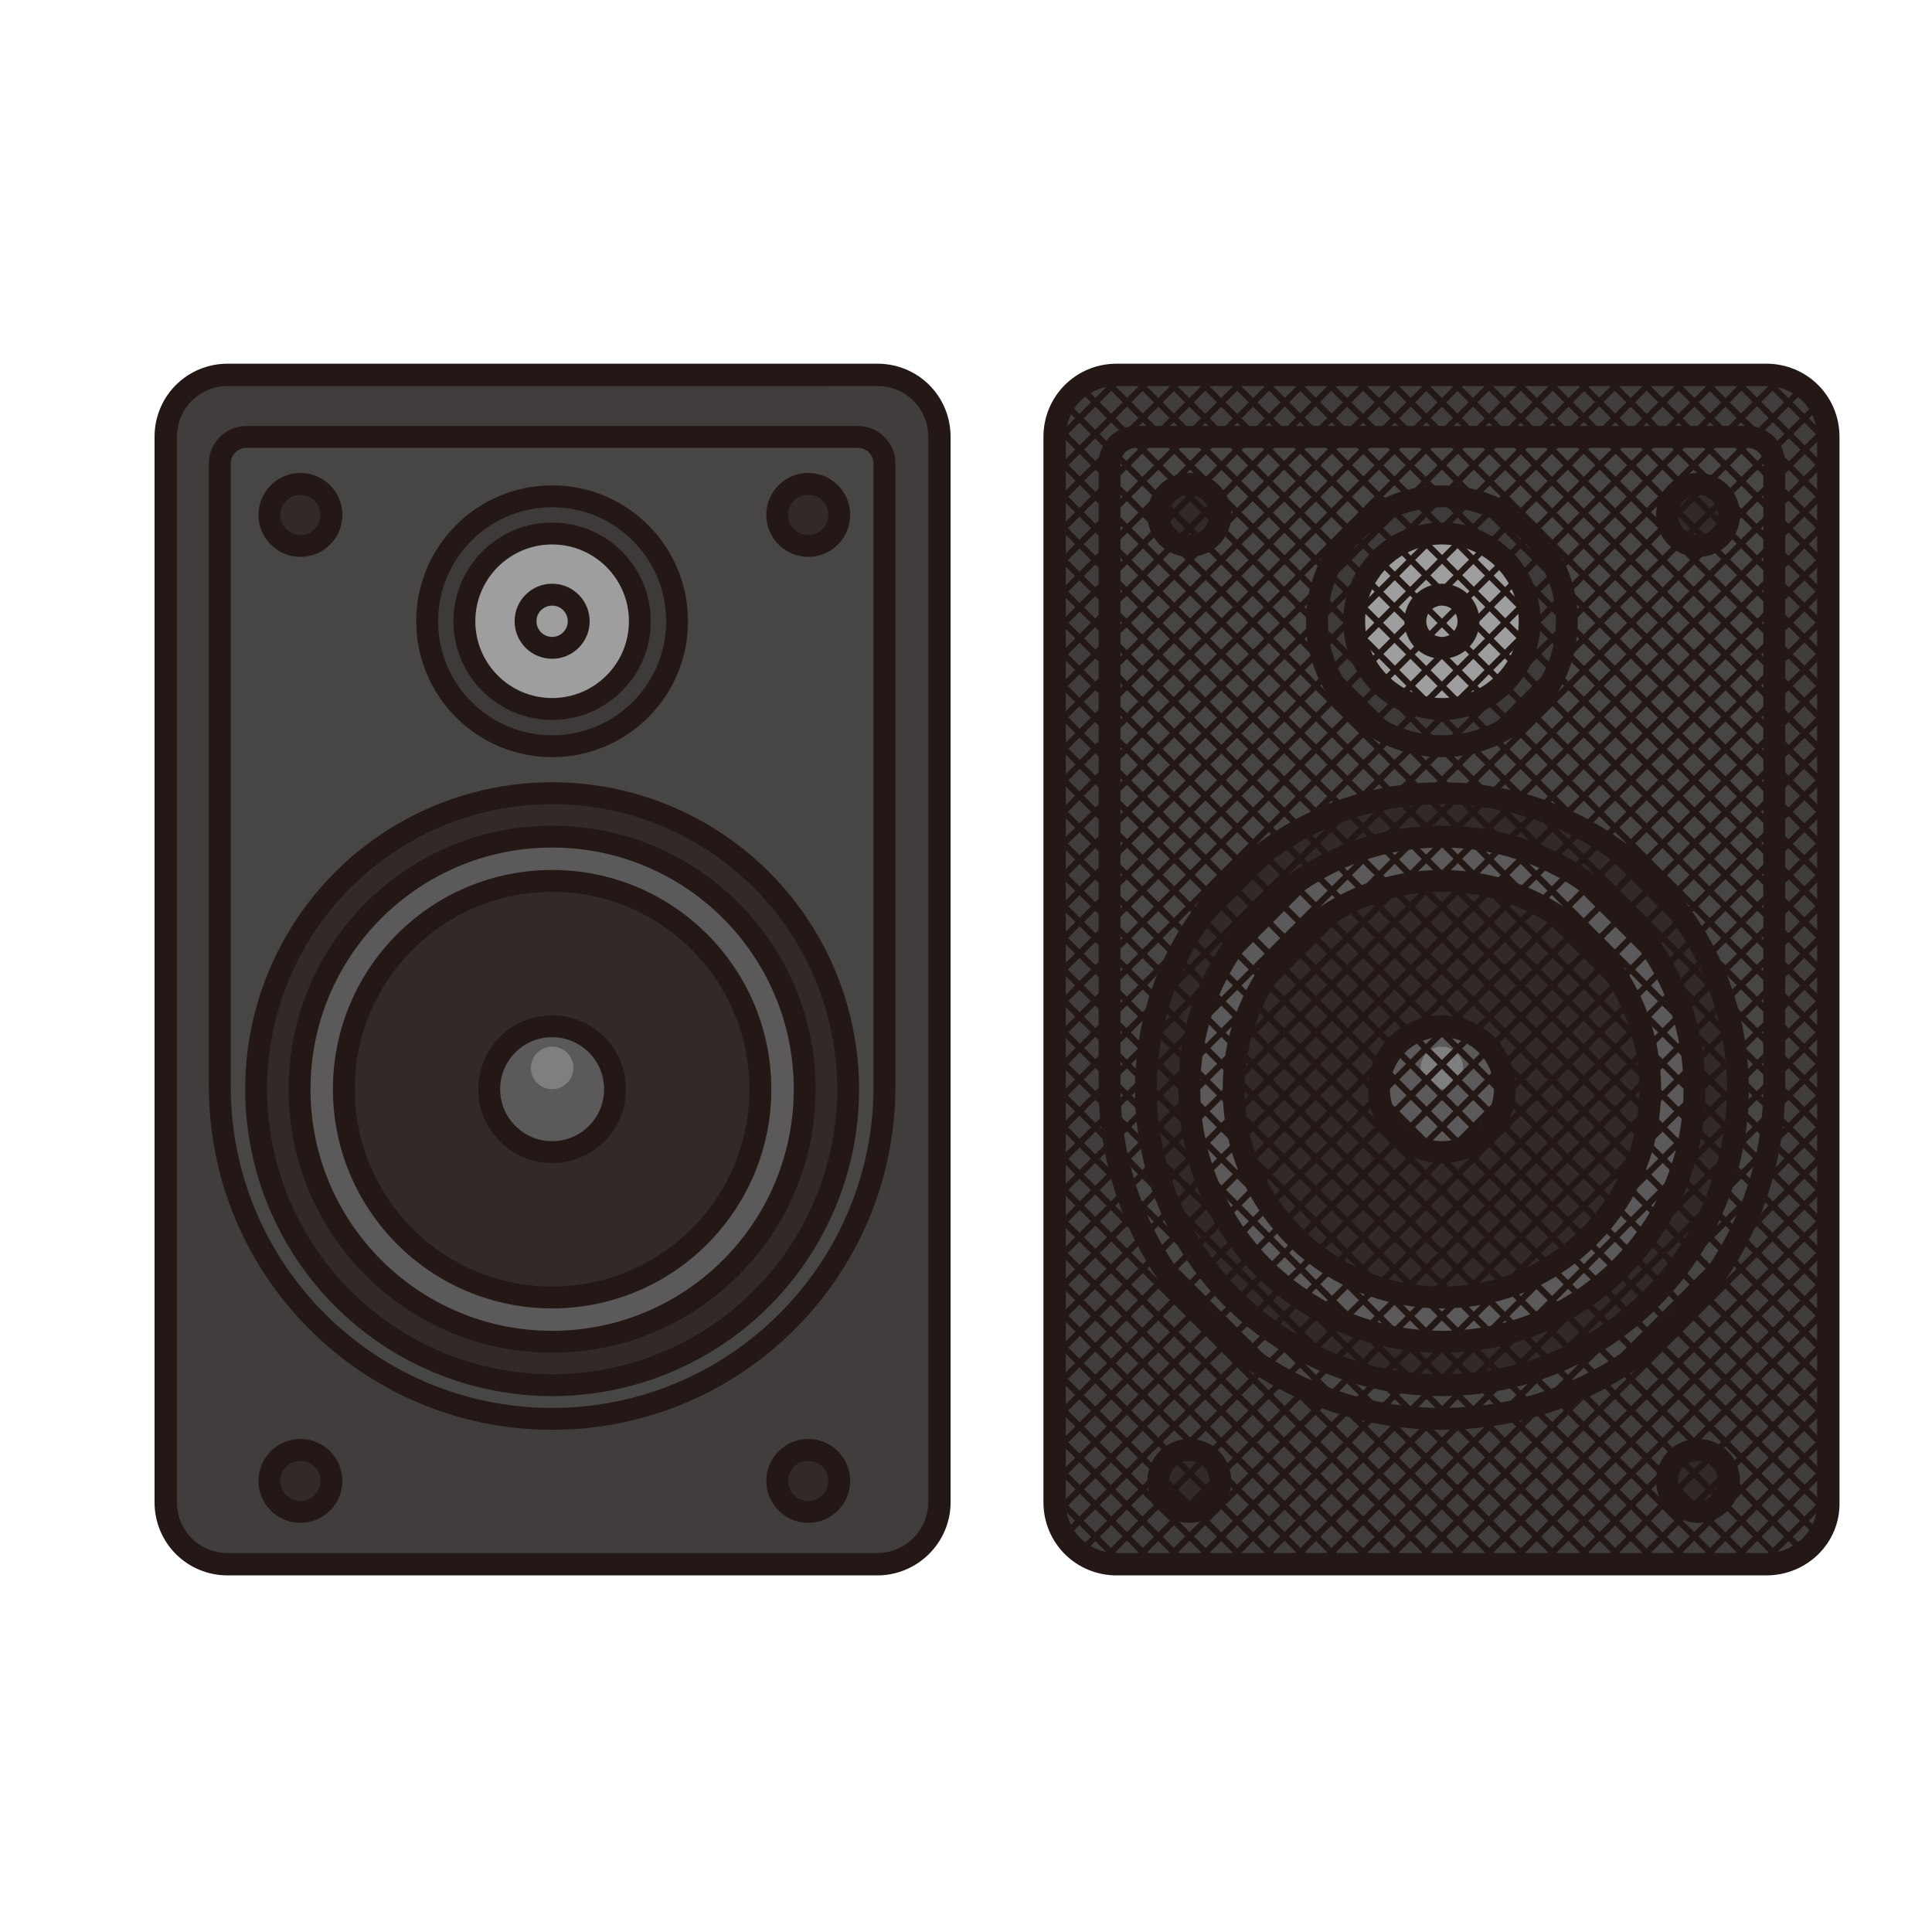 <?xml version="1.0" encoding="utf-8"?>
<!-- Generator: Adobe Illustrator 26.3.1, SVG Export Plug-In . SVG Version: 6.00 Build 0)  -->
<svg version="1.1" id="レイヤー_1" xmlns="http://www.w3.org/2000/svg" xmlns:xlink="http://www.w3.org/1999/xlink" x="0px"
	 y="0px" viewBox="0 0 218 218" enable-background="new 0 0 218 218" xml:space="preserve">
<g>
	<g>
		
			<path fill="#413D3C" stroke="#231815" stroke-width="2.525" stroke-linecap="round" stroke-linejoin="round" stroke-miterlimit="10" d="
			M99,176.5H25.7c-3.9,0-7-3.1-7-7V49.3c0-3.9,3.1-7,7-7H99c3.9,0,7,3.1,7,7v120.2C106,173.4,102.8,176.5,99,176.5z"/>
		
			<path fill="#484545" stroke="#231815" stroke-width="2.469" stroke-linecap="round" stroke-linejoin="round" stroke-miterlimit="10" d="
			M62.3,160.1L62.3,160.1c-20.7,0-37.5-16.8-37.5-37.5V52.3c0-1.6,1.3-3,3-3h69c1.6,0,3,1.3,3,3v70.3
			C99.8,143.3,83,160.1,62.3,160.1z"/>
		<g>
			
				<circle fill="#322A29" stroke="#231815" stroke-width="2.469" stroke-linecap="round" stroke-linejoin="round" stroke-miterlimit="10" cx="62.3" cy="122.9" r="33.4"/>
			
				<circle fill="#5B5959" stroke="#231815" stroke-width="2.469" stroke-linecap="round" stroke-linejoin="round" stroke-miterlimit="10" cx="62.3" cy="122.9" r="28.5"/>
			
				<circle fill="#322A29" stroke="#231815" stroke-width="2.469" stroke-linecap="round" stroke-linejoin="round" stroke-miterlimit="10" cx="62.3" cy="122.9" r="23.5"/>
			
				<circle fill="#5B5959" stroke="#231815" stroke-width="2.469" stroke-linecap="round" stroke-linejoin="round" stroke-miterlimit="10" cx="62.3" cy="122.9" r="7.1"/>
			<circle fill="#807F80" cx="62.3" cy="120.5" r="2.4"/>
		</g>
		<g>
			
				<circle fill="#3E3A39" stroke="#231815" stroke-width="2.469" stroke-linecap="round" stroke-linejoin="round" stroke-miterlimit="10" cx="62.3" cy="70.1" r="14.1"/>
			
				<circle fill="#9E9E9F" stroke="#231815" stroke-width="2.469" stroke-linecap="round" stroke-linejoin="round" stroke-miterlimit="10" cx="62.3" cy="70.1" r="9.9"/>
			
				<circle fill="#9E9E9F" stroke="#231815" stroke-width="2.469" stroke-linecap="round" stroke-linejoin="round" stroke-miterlimit="10" cx="62.3" cy="70.1" r="3"/>
		</g>
		
			<circle fill="#322A29" stroke="#231815" stroke-width="2.469" stroke-linecap="round" stroke-linejoin="round" stroke-miterlimit="10" cx="33.9" cy="58.1" r="3.5"/>
		
			<circle fill="#322A29" stroke="#231815" stroke-width="2.469" stroke-linecap="round" stroke-linejoin="round" stroke-miterlimit="10" cx="91.2" cy="58.1" r="3.5"/>
		
			<circle fill="#322A29" stroke="#231815" stroke-width="2.469" stroke-linecap="round" stroke-linejoin="round" stroke-miterlimit="10" cx="33.9" cy="167.1" r="3.5"/>
		
			<circle fill="#322A29" stroke="#231815" stroke-width="2.469" stroke-linecap="round" stroke-linejoin="round" stroke-miterlimit="10" cx="91.2" cy="167.1" r="3.5"/>
	</g>
	<g>
		<g>
			
				<path fill="#413D3C" stroke="#231815" stroke-width="2.525" stroke-linecap="round" stroke-linejoin="round" stroke-miterlimit="10" d="
				M199.3,176.5h-73.3c-3.9,0-7-3.1-7-7V49.3c0-3.9,3.1-7,7-7h73.3c3.9,0,7,3.1,7,7v120.2C206.4,173.4,203.2,176.5,199.3,176.5z"/>
			
				<path fill="#484545" stroke="#231815" stroke-width="2.469" stroke-linecap="round" stroke-linejoin="round" stroke-miterlimit="10" d="
				M162.7,160.1L162.7,160.1c-20.7,0-37.5-16.8-37.5-37.5V52.3c0-1.6,1.3-3,3-3h69c1.6,0,3,1.3,3,3v70.3
				C200.2,143.3,183.4,160.1,162.7,160.1z"/>
			<g>
				
					<circle fill="#322A29" stroke="#231815" stroke-width="2.469" stroke-linecap="round" stroke-linejoin="round" stroke-miterlimit="10" cx="162.7" cy="122.9" r="33.4"/>
				
					<circle fill="#5B5959" stroke="#231815" stroke-width="2.469" stroke-linecap="round" stroke-linejoin="round" stroke-miterlimit="10" cx="162.7" cy="122.9" r="28.5"/>
				
					<circle fill="#322A29" stroke="#231815" stroke-width="2.469" stroke-linecap="round" stroke-linejoin="round" stroke-miterlimit="10" cx="162.7" cy="122.9" r="23.5"/>
				
					<circle fill="#5B5959" stroke="#231815" stroke-width="2.469" stroke-linecap="round" stroke-linejoin="round" stroke-miterlimit="10" cx="162.7" cy="122.9" r="7.1"/>
				<circle fill="#807F80" cx="162.7" cy="120.5" r="2.4"/>
			</g>
			<g>
				
					<circle fill="#3E3A39" stroke="#231815" stroke-width="2.469" stroke-linecap="round" stroke-linejoin="round" stroke-miterlimit="10" cx="162.7" cy="70.1" r="14.1"/>
				
					<circle fill="#9E9E9F" stroke="#231815" stroke-width="2.469" stroke-linecap="round" stroke-linejoin="round" stroke-miterlimit="10" cx="162.7" cy="70.1" r="9.9"/>
				
					<circle fill="#9E9E9F" stroke="#231815" stroke-width="2.469" stroke-linecap="round" stroke-linejoin="round" stroke-miterlimit="10" cx="162.7" cy="70.1" r="3"/>
			</g>
			
				<circle fill="#322A29" stroke="#231815" stroke-width="2.469" stroke-linecap="round" stroke-linejoin="round" stroke-miterlimit="10" cx="134.2" cy="58.1" r="3.5"/>
			
				<circle fill="#322A29" stroke="#231815" stroke-width="2.469" stroke-linecap="round" stroke-linejoin="round" stroke-miterlimit="10" cx="191.6" cy="58.1" r="3.5"/>
			
				<circle fill="#322A29" stroke="#231815" stroke-width="2.469" stroke-linecap="round" stroke-linejoin="round" stroke-miterlimit="10" cx="134.2" cy="167.1" r="3.5"/>
			
				<circle fill="#322A29" stroke="#231815" stroke-width="2.469" stroke-linecap="round" stroke-linejoin="round" stroke-miterlimit="10" cx="191.6" cy="167.1" r="3.5"/>
		</g>
		<g>
			<defs>
				<path id="SVGID_00000020393743706927320980000000353133766632334993_" d="M199.3,176.5h-73.3c-3.9,0-7-3.1-7-7V49.3
					c0-3.9,3.1-7,7-7h73.3c3.9,0,7,3.1,7,7v120.2C206.4,173.4,203.2,176.5,199.3,176.5z"/>
			</defs>
			<clipPath id="SVGID_00000106119271428174690540000016792752789948038826_">
				<use xlink:href="#SVGID_00000020393743706927320980000000353133766632334993_"  overflow="visible"/>
			</clipPath>
			<g clip-path="url(#SVGID_00000106119271428174690540000016792752789948038826_)">
				<g>
					
						<line fill="none" stroke="#231815" stroke-width="0.692" stroke-linecap="round" stroke-linejoin="round" stroke-miterlimit="10" x1="38.3" y1="91.6" x2="144.9" y2="-15.1"/>
					
						<line fill="none" stroke="#231815" stroke-width="0.692" stroke-linecap="round" stroke-linejoin="round" stroke-miterlimit="10" x1="40" y1="93.4" x2="146.7" y2="-13.3"/>
					
						<line fill="none" stroke="#231815" stroke-width="0.692" stroke-linecap="round" stroke-linejoin="round" stroke-miterlimit="10" x1="41.8" y1="95.2" x2="148.5" y2="-11.5"/>
					
						<line fill="none" stroke="#231815" stroke-width="0.692" stroke-linecap="round" stroke-linejoin="round" stroke-miterlimit="10" x1="43.6" y1="96.9" x2="150.3" y2="-9.7"/>
					
						<line fill="none" stroke="#231815" stroke-width="0.692" stroke-linecap="round" stroke-linejoin="round" stroke-miterlimit="10" x1="45.4" y1="98.7" x2="152" y2="-7.9"/>
					
						<line fill="none" stroke="#231815" stroke-width="0.692" stroke-linecap="round" stroke-linejoin="round" stroke-miterlimit="10" x1="47.1" y1="100.5" x2="153.8" y2="-6.2"/>
					
						<line fill="none" stroke="#231815" stroke-width="0.692" stroke-linecap="round" stroke-linejoin="round" stroke-miterlimit="10" x1="48.9" y1="102.3" x2="155.6" y2="-4.4"/>
					
						<line fill="none" stroke="#231815" stroke-width="0.692" stroke-linecap="round" stroke-linejoin="round" stroke-miterlimit="10" x1="50.7" y1="104.1" x2="157.4" y2="-2.6"/>
					
						<line fill="none" stroke="#231815" stroke-width="0.692" stroke-linecap="round" stroke-linejoin="round" stroke-miterlimit="10" x1="52.5" y1="105.8" x2="159.2" y2="-0.8"/>
					
						<line fill="none" stroke="#231815" stroke-width="0.692" stroke-linecap="round" stroke-linejoin="round" stroke-miterlimit="10" x1="54.3" y1="107.6" x2="160.9" y2="0.9"/>
					
						<line fill="none" stroke="#231815" stroke-width="0.692" stroke-linecap="round" stroke-linejoin="round" stroke-miterlimit="10" x1="56" y1="109.4" x2="162.7" y2="2.7"/>
					
						<line fill="none" stroke="#231815" stroke-width="0.692" stroke-linecap="round" stroke-linejoin="round" stroke-miterlimit="10" x1="57.8" y1="111.2" x2="164.5" y2="4.5"/>
					
						<line fill="none" stroke="#231815" stroke-width="0.692" stroke-linecap="round" stroke-linejoin="round" stroke-miterlimit="10" x1="59.6" y1="112.9" x2="166.3" y2="6.3"/>
					
						<line fill="none" stroke="#231815" stroke-width="0.692" stroke-linecap="round" stroke-linejoin="round" stroke-miterlimit="10" x1="61.4" y1="114.7" x2="168" y2="8.1"/>
					
						<line fill="none" stroke="#231815" stroke-width="0.692" stroke-linecap="round" stroke-linejoin="round" stroke-miterlimit="10" x1="63.1" y1="116.5" x2="169.8" y2="9.8"/>
					
						<line fill="none" stroke="#231815" stroke-width="0.692" stroke-linecap="round" stroke-linejoin="round" stroke-miterlimit="10" x1="64.9" y1="118.3" x2="171.6" y2="11.6"/>
					
						<line fill="none" stroke="#231815" stroke-width="0.692" stroke-linecap="round" stroke-linejoin="round" stroke-miterlimit="10" x1="66.7" y1="120.1" x2="173.4" y2="13.4"/>
					
						<line fill="none" stroke="#231815" stroke-width="0.692" stroke-linecap="round" stroke-linejoin="round" stroke-miterlimit="10" x1="68.5" y1="121.8" x2="175.2" y2="15.2"/>
					
						<line fill="none" stroke="#231815" stroke-width="0.692" stroke-linecap="round" stroke-linejoin="round" stroke-miterlimit="10" x1="70.3" y1="123.6" x2="176.9" y2="16.9"/>
					
						<line fill="none" stroke="#231815" stroke-width="0.692" stroke-linecap="round" stroke-linejoin="round" stroke-miterlimit="10" x1="72" y1="125.4" x2="178.7" y2="18.7"/>
					
						<line fill="none" stroke="#231815" stroke-width="0.692" stroke-linecap="round" stroke-linejoin="round" stroke-miterlimit="10" x1="73.8" y1="127.2" x2="180.5" y2="20.5"/>
					
						<line fill="none" stroke="#231815" stroke-width="0.692" stroke-linecap="round" stroke-linejoin="round" stroke-miterlimit="10" x1="75.6" y1="128.9" x2="182.3" y2="22.3"/>
					
						<line fill="none" stroke="#231815" stroke-width="0.692" stroke-linecap="round" stroke-linejoin="round" stroke-miterlimit="10" x1="77.4" y1="130.7" x2="184" y2="24.1"/>
					
						<line fill="none" stroke="#231815" stroke-width="0.692" stroke-linecap="round" stroke-linejoin="round" stroke-miterlimit="10" x1="79.1" y1="132.5" x2="185.8" y2="25.8"/>
					
						<line fill="none" stroke="#231815" stroke-width="0.692" stroke-linecap="round" stroke-linejoin="round" stroke-miterlimit="10" x1="80.9" y1="134.3" x2="187.6" y2="27.6"/>
					
						<line fill="none" stroke="#231815" stroke-width="0.692" stroke-linecap="round" stroke-linejoin="round" stroke-miterlimit="10" x1="82.7" y1="136.1" x2="189.4" y2="29.4"/>
					
						<line fill="none" stroke="#231815" stroke-width="0.692" stroke-linecap="round" stroke-linejoin="round" stroke-miterlimit="10" x1="84.5" y1="137.8" x2="191.2" y2="31.2"/>
					
						<line fill="none" stroke="#231815" stroke-width="0.692" stroke-linecap="round" stroke-linejoin="round" stroke-miterlimit="10" x1="86.3" y1="139.6" x2="192.9" y2="32.9"/>
					
						<line fill="none" stroke="#231815" stroke-width="0.692" stroke-linecap="round" stroke-linejoin="round" stroke-miterlimit="10" x1="88" y1="141.4" x2="194.7" y2="34.7"/>
					
						<line fill="none" stroke="#231815" stroke-width="0.692" stroke-linecap="round" stroke-linejoin="round" stroke-miterlimit="10" x1="89.8" y1="143.2" x2="196.5" y2="36.5"/>
					
						<line fill="none" stroke="#231815" stroke-width="0.692" stroke-linecap="round" stroke-linejoin="round" stroke-miterlimit="10" x1="91.6" y1="144.9" x2="198.3" y2="38.3"/>
					
						<line fill="none" stroke="#231815" stroke-width="0.692" stroke-linecap="round" stroke-linejoin="round" stroke-miterlimit="10" x1="93.4" y1="146.7" x2="200" y2="40.1"/>
					
						<line fill="none" stroke="#231815" stroke-width="0.692" stroke-linecap="round" stroke-linejoin="round" stroke-miterlimit="10" x1="95.1" y1="148.5" x2="201.8" y2="41.8"/>
					
						<line fill="none" stroke="#231815" stroke-width="0.692" stroke-linecap="round" stroke-linejoin="round" stroke-miterlimit="10" x1="96.9" y1="150.3" x2="203.6" y2="43.6"/>
					
						<line fill="none" stroke="#231815" stroke-width="0.692" stroke-linecap="round" stroke-linejoin="round" stroke-miterlimit="10" x1="98.7" y1="152.1" x2="205.4" y2="45.4"/>
					
						<line fill="none" stroke="#231815" stroke-width="0.692" stroke-linecap="round" stroke-linejoin="round" stroke-miterlimit="10" x1="100.5" y1="153.8" x2="207.2" y2="47.2"/>
					
						<line fill="none" stroke="#231815" stroke-width="0.692" stroke-linecap="round" stroke-linejoin="round" stroke-miterlimit="10" x1="102.3" y1="155.6" x2="208.9" y2="48.9"/>
					
						<line fill="none" stroke="#231815" stroke-width="0.692" stroke-linecap="round" stroke-linejoin="round" stroke-miterlimit="10" x1="104" y1="157.4" x2="210.7" y2="50.7"/>
					
						<line fill="none" stroke="#231815" stroke-width="0.692" stroke-linecap="round" stroke-linejoin="round" stroke-miterlimit="10" x1="105.8" y1="159.2" x2="212.5" y2="52.5"/>
					
						<line fill="none" stroke="#231815" stroke-width="0.692" stroke-linecap="round" stroke-linejoin="round" stroke-miterlimit="10" x1="107.6" y1="160.9" x2="214.3" y2="54.3"/>
					
						<line fill="none" stroke="#231815" stroke-width="0.692" stroke-linecap="round" stroke-linejoin="round" stroke-miterlimit="10" x1="109.4" y1="162.7" x2="216" y2="56.1"/>
					
						<line fill="none" stroke="#231815" stroke-width="0.692" stroke-linecap="round" stroke-linejoin="round" stroke-miterlimit="10" x1="111.1" y1="164.5" x2="217.8" y2="57.8"/>
					
						<line fill="none" stroke="#231815" stroke-width="0.692" stroke-linecap="round" stroke-linejoin="round" stroke-miterlimit="10" x1="112.9" y1="166.3" x2="219.6" y2="59.6"/>
					
						<line fill="none" stroke="#231815" stroke-width="0.692" stroke-linecap="round" stroke-linejoin="round" stroke-miterlimit="10" x1="114.7" y1="168.1" x2="221.4" y2="61.4"/>
					
						<line fill="none" stroke="#231815" stroke-width="0.692" stroke-linecap="round" stroke-linejoin="round" stroke-miterlimit="10" x1="116.5" y1="169.8" x2="223.2" y2="63.2"/>
					
						<line fill="none" stroke="#231815" stroke-width="0.692" stroke-linecap="round" stroke-linejoin="round" stroke-miterlimit="10" x1="118.3" y1="171.6" x2="224.9" y2="64.9"/>
					
						<line fill="none" stroke="#231815" stroke-width="0.692" stroke-linecap="round" stroke-linejoin="round" stroke-miterlimit="10" x1="120" y1="173.4" x2="226.7" y2="66.7"/>
					
						<line fill="none" stroke="#231815" stroke-width="0.692" stroke-linecap="round" stroke-linejoin="round" stroke-miterlimit="10" x1="121.8" y1="175.2" x2="228.5" y2="68.5"/>
					
						<line fill="none" stroke="#231815" stroke-width="0.692" stroke-linecap="round" stroke-linejoin="round" stroke-miterlimit="10" x1="123.6" y1="176.9" x2="230.3" y2="70.3"/>
					
						<line fill="none" stroke="#231815" stroke-width="0.692" stroke-linecap="round" stroke-linejoin="round" stroke-miterlimit="10" x1="125.4" y1="178.7" x2="232" y2="72.1"/>
					
						<line fill="none" stroke="#231815" stroke-width="0.692" stroke-linecap="round" stroke-linejoin="round" stroke-miterlimit="10" x1="127.1" y1="180.5" x2="233.8" y2="73.8"/>
					
						<line fill="none" stroke="#231815" stroke-width="0.692" stroke-linecap="round" stroke-linejoin="round" stroke-miterlimit="10" x1="128.9" y1="182.3" x2="235.6" y2="75.6"/>
					
						<line fill="none" stroke="#231815" stroke-width="0.692" stroke-linecap="round" stroke-linejoin="round" stroke-miterlimit="10" x1="130.7" y1="184.1" x2="237.4" y2="77.4"/>
					
						<line fill="none" stroke="#231815" stroke-width="0.692" stroke-linecap="round" stroke-linejoin="round" stroke-miterlimit="10" x1="132.5" y1="185.8" x2="239.2" y2="79.2"/>
					
						<line fill="none" stroke="#231815" stroke-width="0.692" stroke-linecap="round" stroke-linejoin="round" stroke-miterlimit="10" x1="134.3" y1="187.6" x2="240.9" y2="80.9"/>
					
						<line fill="none" stroke="#231815" stroke-width="0.692" stroke-linecap="round" stroke-linejoin="round" stroke-miterlimit="10" x1="136" y1="189.4" x2="242.7" y2="82.7"/>
					
						<line fill="none" stroke="#231815" stroke-width="0.692" stroke-linecap="round" stroke-linejoin="round" stroke-miterlimit="10" x1="137.8" y1="191.2" x2="244.5" y2="84.5"/>
					
						<line fill="none" stroke="#231815" stroke-width="0.692" stroke-linecap="round" stroke-linejoin="round" stroke-miterlimit="10" x1="139.6" y1="192.9" x2="246.3" y2="86.3"/>
					
						<line fill="none" stroke="#231815" stroke-width="0.692" stroke-linecap="round" stroke-linejoin="round" stroke-miterlimit="10" x1="141.4" y1="194.7" x2="248" y2="88.1"/>
					
						<line fill="none" stroke="#231815" stroke-width="0.692" stroke-linecap="round" stroke-linejoin="round" stroke-miterlimit="10" x1="143.1" y1="196.5" x2="249.8" y2="89.8"/>
					
						<line fill="none" stroke="#231815" stroke-width="0.692" stroke-linecap="round" stroke-linejoin="round" stroke-miterlimit="10" x1="144.9" y1="198.3" x2="251.6" y2="91.6"/>
					
						<line fill="none" stroke="#231815" stroke-width="0.692" stroke-linecap="round" stroke-linejoin="round" stroke-miterlimit="10" x1="146.7" y1="200.1" x2="253.4" y2="93.4"/>
					
						<line fill="none" stroke="#231815" stroke-width="0.692" stroke-linecap="round" stroke-linejoin="round" stroke-miterlimit="10" x1="148.5" y1="201.8" x2="255.2" y2="95.2"/>
					
						<line fill="none" stroke="#231815" stroke-width="0.692" stroke-linecap="round" stroke-linejoin="round" stroke-miterlimit="10" x1="150.3" y1="203.6" x2="256.9" y2="96.9"/>
					
						<line fill="none" stroke="#231815" stroke-width="0.692" stroke-linecap="round" stroke-linejoin="round" stroke-miterlimit="10" x1="152" y1="205.4" x2="258.7" y2="98.7"/>
					
						<line fill="none" stroke="#231815" stroke-width="0.692" stroke-linecap="round" stroke-linejoin="round" stroke-miterlimit="10" x1="153.8" y1="207.2" x2="260.5" y2="100.5"/>
					
						<line fill="none" stroke="#231815" stroke-width="0.692" stroke-linecap="round" stroke-linejoin="round" stroke-miterlimit="10" x1="155.6" y1="208.9" x2="262.3" y2="102.3"/>
					
						<line fill="none" stroke="#231815" stroke-width="0.692" stroke-linecap="round" stroke-linejoin="round" stroke-miterlimit="10" x1="157.4" y1="210.7" x2="264" y2="104.1"/>
					
						<line fill="none" stroke="#231815" stroke-width="0.692" stroke-linecap="round" stroke-linejoin="round" stroke-miterlimit="10" x1="159.2" y1="212.5" x2="265.8" y2="105.8"/>
					
						<line fill="none" stroke="#231815" stroke-width="0.692" stroke-linecap="round" stroke-linejoin="round" stroke-miterlimit="10" x1="160.9" y1="214.3" x2="267.6" y2="107.6"/>
					
						<line fill="none" stroke="#231815" stroke-width="0.692" stroke-linecap="round" stroke-linejoin="round" stroke-miterlimit="10" x1="162.7" y1="216.1" x2="269.4" y2="109.4"/>
					
						<line fill="none" stroke="#231815" stroke-width="0.692" stroke-linecap="round" stroke-linejoin="round" stroke-miterlimit="10" x1="164.5" y1="217.8" x2="271.2" y2="111.2"/>
					
						<line fill="none" stroke="#231815" stroke-width="0.692" stroke-linecap="round" stroke-linejoin="round" stroke-miterlimit="10" x1="166.3" y1="219.6" x2="272.9" y2="112.9"/>
					
						<line fill="none" stroke="#231815" stroke-width="0.692" stroke-linecap="round" stroke-linejoin="round" stroke-miterlimit="10" x1="168" y1="221.4" x2="274.7" y2="114.7"/>
					
						<line fill="none" stroke="#231815" stroke-width="0.692" stroke-linecap="round" stroke-linejoin="round" stroke-miterlimit="10" x1="169.8" y1="223.2" x2="276.5" y2="116.5"/>
					
						<line fill="none" stroke="#231815" stroke-width="0.692" stroke-linecap="round" stroke-linejoin="round" stroke-miterlimit="10" x1="171.6" y1="225" x2="278.3" y2="118.3"/>
					
						<line fill="none" stroke="#231815" stroke-width="0.692" stroke-linecap="round" stroke-linejoin="round" stroke-miterlimit="10" x1="173.4" y1="226.7" x2="280" y2="120.1"/>
					
						<line fill="none" stroke="#231815" stroke-width="0.692" stroke-linecap="round" stroke-linejoin="round" stroke-miterlimit="10" x1="175.2" y1="228.5" x2="281.8" y2="121.8"/>
					
						<line fill="none" stroke="#231815" stroke-width="0.692" stroke-linecap="round" stroke-linejoin="round" stroke-miterlimit="10" x1="176.9" y1="230.3" x2="283.6" y2="123.6"/>
					
						<line fill="none" stroke="#231815" stroke-width="0.692" stroke-linecap="round" stroke-linejoin="round" stroke-miterlimit="10" x1="178.7" y1="232.1" x2="285.4" y2="125.4"/>
					
						<line fill="none" stroke="#231815" stroke-width="0.692" stroke-linecap="round" stroke-linejoin="round" stroke-miterlimit="10" x1="180.5" y1="233.8" x2="287.2" y2="127.2"/>
				</g>
				<g>
					
						<line fill="none" stroke="#231815" stroke-width="0.692" stroke-linecap="round" stroke-linejoin="round" stroke-miterlimit="10" x1="180.5" y1="-15.1" x2="287.2" y2="91.6"/>
					
						<line fill="none" stroke="#231815" stroke-width="0.692" stroke-linecap="round" stroke-linejoin="round" stroke-miterlimit="10" x1="178.7" y1="-13.3" x2="285.4" y2="93.4"/>
					
						<line fill="none" stroke="#231815" stroke-width="0.692" stroke-linecap="round" stroke-linejoin="round" stroke-miterlimit="10" x1="176.9" y1="-11.5" x2="283.6" y2="95.2"/>
					
						<line fill="none" stroke="#231815" stroke-width="0.692" stroke-linecap="round" stroke-linejoin="round" stroke-miterlimit="10" x1="175.2" y1="-9.7" x2="281.8" y2="96.9"/>
					
						<line fill="none" stroke="#231815" stroke-width="0.692" stroke-linecap="round" stroke-linejoin="round" stroke-miterlimit="10" x1="173.4" y1="-7.9" x2="280" y2="98.7"/>
					
						<line fill="none" stroke="#231815" stroke-width="0.692" stroke-linecap="round" stroke-linejoin="round" stroke-miterlimit="10" x1="171.6" y1="-6.2" x2="278.3" y2="100.5"/>
					
						<line fill="none" stroke="#231815" stroke-width="0.692" stroke-linecap="round" stroke-linejoin="round" stroke-miterlimit="10" x1="169.8" y1="-4.4" x2="276.5" y2="102.3"/>
					
						<line fill="none" stroke="#231815" stroke-width="0.692" stroke-linecap="round" stroke-linejoin="round" stroke-miterlimit="10" x1="168" y1="-2.6" x2="274.7" y2="104.1"/>
					
						<line fill="none" stroke="#231815" stroke-width="0.692" stroke-linecap="round" stroke-linejoin="round" stroke-miterlimit="10" x1="166.3" y1="-0.8" x2="272.9" y2="105.8"/>
					
						<line fill="none" stroke="#231815" stroke-width="0.692" stroke-linecap="round" stroke-linejoin="round" stroke-miterlimit="10" x1="164.5" y1="0.9" x2="271.2" y2="107.6"/>
					
						<line fill="none" stroke="#231815" stroke-width="0.692" stroke-linecap="round" stroke-linejoin="round" stroke-miterlimit="10" x1="162.7" y1="2.7" x2="269.4" y2="109.4"/>
					
						<line fill="none" stroke="#231815" stroke-width="0.692" stroke-linecap="round" stroke-linejoin="round" stroke-miterlimit="10" x1="160.9" y1="4.5" x2="267.6" y2="111.2"/>
					
						<line fill="none" stroke="#231815" stroke-width="0.692" stroke-linecap="round" stroke-linejoin="round" stroke-miterlimit="10" x1="159.2" y1="6.3" x2="265.8" y2="112.9"/>
					
						<line fill="none" stroke="#231815" stroke-width="0.692" stroke-linecap="round" stroke-linejoin="round" stroke-miterlimit="10" x1="157.4" y1="8.1" x2="264" y2="114.7"/>
					
						<line fill="none" stroke="#231815" stroke-width="0.692" stroke-linecap="round" stroke-linejoin="round" stroke-miterlimit="10" x1="155.6" y1="9.8" x2="262.3" y2="116.5"/>
					
						<line fill="none" stroke="#231815" stroke-width="0.692" stroke-linecap="round" stroke-linejoin="round" stroke-miterlimit="10" x1="153.8" y1="11.6" x2="260.5" y2="118.3"/>
					
						<line fill="none" stroke="#231815" stroke-width="0.692" stroke-linecap="round" stroke-linejoin="round" stroke-miterlimit="10" x1="152" y1="13.4" x2="258.7" y2="120.1"/>
					
						<line fill="none" stroke="#231815" stroke-width="0.692" stroke-linecap="round" stroke-linejoin="round" stroke-miterlimit="10" x1="150.3" y1="15.2" x2="256.9" y2="121.8"/>
					
						<line fill="none" stroke="#231815" stroke-width="0.692" stroke-linecap="round" stroke-linejoin="round" stroke-miterlimit="10" x1="148.5" y1="16.9" x2="255.2" y2="123.6"/>
					
						<line fill="none" stroke="#231815" stroke-width="0.692" stroke-linecap="round" stroke-linejoin="round" stroke-miterlimit="10" x1="146.7" y1="18.7" x2="253.4" y2="125.4"/>
					
						<line fill="none" stroke="#231815" stroke-width="0.692" stroke-linecap="round" stroke-linejoin="round" stroke-miterlimit="10" x1="144.9" y1="20.5" x2="251.6" y2="127.2"/>
					
						<line fill="none" stroke="#231815" stroke-width="0.692" stroke-linecap="round" stroke-linejoin="round" stroke-miterlimit="10" x1="143.1" y1="22.3" x2="249.8" y2="128.9"/>
					
						<line fill="none" stroke="#231815" stroke-width="0.692" stroke-linecap="round" stroke-linejoin="round" stroke-miterlimit="10" x1="141.4" y1="24.1" x2="248" y2="130.7"/>
					
						<line fill="none" stroke="#231815" stroke-width="0.692" stroke-linecap="round" stroke-linejoin="round" stroke-miterlimit="10" x1="139.6" y1="25.8" x2="246.3" y2="132.5"/>
					
						<line fill="none" stroke="#231815" stroke-width="0.692" stroke-linecap="round" stroke-linejoin="round" stroke-miterlimit="10" x1="137.8" y1="27.6" x2="244.5" y2="134.3"/>
					
						<line fill="none" stroke="#231815" stroke-width="0.692" stroke-linecap="round" stroke-linejoin="round" stroke-miterlimit="10" x1="136" y1="29.4" x2="242.7" y2="136.1"/>
					
						<line fill="none" stroke="#231815" stroke-width="0.692" stroke-linecap="round" stroke-linejoin="round" stroke-miterlimit="10" x1="134.3" y1="31.2" x2="240.9" y2="137.8"/>
					
						<line fill="none" stroke="#231815" stroke-width="0.692" stroke-linecap="round" stroke-linejoin="round" stroke-miterlimit="10" x1="132.5" y1="32.9" x2="239.2" y2="139.6"/>
					
						<line fill="none" stroke="#231815" stroke-width="0.692" stroke-linecap="round" stroke-linejoin="round" stroke-miterlimit="10" x1="130.7" y1="34.7" x2="237.4" y2="141.4"/>
					
						<line fill="none" stroke="#231815" stroke-width="0.692" stroke-linecap="round" stroke-linejoin="round" stroke-miterlimit="10" x1="128.9" y1="36.5" x2="235.6" y2="143.2"/>
					
						<line fill="none" stroke="#231815" stroke-width="0.692" stroke-linecap="round" stroke-linejoin="round" stroke-miterlimit="10" x1="127.1" y1="38.3" x2="233.8" y2="144.9"/>
					
						<line fill="none" stroke="#231815" stroke-width="0.692" stroke-linecap="round" stroke-linejoin="round" stroke-miterlimit="10" x1="125.4" y1="40.1" x2="232" y2="146.7"/>
					
						<line fill="none" stroke="#231815" stroke-width="0.692" stroke-linecap="round" stroke-linejoin="round" stroke-miterlimit="10" x1="123.6" y1="41.8" x2="230.3" y2="148.5"/>
					
						<line fill="none" stroke="#231815" stroke-width="0.692" stroke-linecap="round" stroke-linejoin="round" stroke-miterlimit="10" x1="121.8" y1="43.6" x2="228.5" y2="150.3"/>
					
						<line fill="none" stroke="#231815" stroke-width="0.692" stroke-linecap="round" stroke-linejoin="round" stroke-miterlimit="10" x1="120" y1="45.4" x2="226.7" y2="152.1"/>
					
						<line fill="none" stroke="#231815" stroke-width="0.692" stroke-linecap="round" stroke-linejoin="round" stroke-miterlimit="10" x1="118.3" y1="47.2" x2="224.9" y2="153.8"/>
					
						<line fill="none" stroke="#231815" stroke-width="0.692" stroke-linecap="round" stroke-linejoin="round" stroke-miterlimit="10" x1="116.5" y1="48.9" x2="223.2" y2="155.6"/>
					
						<line fill="none" stroke="#231815" stroke-width="0.692" stroke-linecap="round" stroke-linejoin="round" stroke-miterlimit="10" x1="114.7" y1="50.7" x2="221.4" y2="157.4"/>
					
						<line fill="none" stroke="#231815" stroke-width="0.692" stroke-linecap="round" stroke-linejoin="round" stroke-miterlimit="10" x1="112.9" y1="52.5" x2="219.6" y2="159.2"/>
					
						<line fill="none" stroke="#231815" stroke-width="0.692" stroke-linecap="round" stroke-linejoin="round" stroke-miterlimit="10" x1="111.1" y1="54.3" x2="217.8" y2="160.9"/>
					
						<line fill="none" stroke="#231815" stroke-width="0.692" stroke-linecap="round" stroke-linejoin="round" stroke-miterlimit="10" x1="109.4" y1="56.1" x2="216" y2="162.7"/>
					
						<line fill="none" stroke="#231815" stroke-width="0.692" stroke-linecap="round" stroke-linejoin="round" stroke-miterlimit="10" x1="107.6" y1="57.8" x2="214.3" y2="164.5"/>
					
						<line fill="none" stroke="#231815" stroke-width="0.692" stroke-linecap="round" stroke-linejoin="round" stroke-miterlimit="10" x1="105.8" y1="59.6" x2="212.5" y2="166.3"/>
					
						<line fill="none" stroke="#231815" stroke-width="0.692" stroke-linecap="round" stroke-linejoin="round" stroke-miterlimit="10" x1="104" y1="61.4" x2="210.7" y2="168.1"/>
					
						<line fill="none" stroke="#231815" stroke-width="0.692" stroke-linecap="round" stroke-linejoin="round" stroke-miterlimit="10" x1="102.3" y1="63.2" x2="208.9" y2="169.8"/>
					
						<line fill="none" stroke="#231815" stroke-width="0.692" stroke-linecap="round" stroke-linejoin="round" stroke-miterlimit="10" x1="100.5" y1="64.9" x2="207.2" y2="171.6"/>
					
						<line fill="none" stroke="#231815" stroke-width="0.692" stroke-linecap="round" stroke-linejoin="round" stroke-miterlimit="10" x1="98.7" y1="66.7" x2="205.4" y2="173.4"/>
					
						<line fill="none" stroke="#231815" stroke-width="0.692" stroke-linecap="round" stroke-linejoin="round" stroke-miterlimit="10" x1="96.9" y1="68.5" x2="203.6" y2="175.2"/>
					
						<line fill="none" stroke="#231815" stroke-width="0.692" stroke-linecap="round" stroke-linejoin="round" stroke-miterlimit="10" x1="95.1" y1="70.3" x2="201.8" y2="176.9"/>
					
						<line fill="none" stroke="#231815" stroke-width="0.692" stroke-linecap="round" stroke-linejoin="round" stroke-miterlimit="10" x1="93.4" y1="72.1" x2="200" y2="178.7"/>
					
						<line fill="none" stroke="#231815" stroke-width="0.692" stroke-linecap="round" stroke-linejoin="round" stroke-miterlimit="10" x1="91.6" y1="73.8" x2="198.3" y2="180.5"/>
					
						<line fill="none" stroke="#231815" stroke-width="0.692" stroke-linecap="round" stroke-linejoin="round" stroke-miterlimit="10" x1="89.8" y1="75.6" x2="196.5" y2="182.3"/>
					
						<line fill="none" stroke="#231815" stroke-width="0.692" stroke-linecap="round" stroke-linejoin="round" stroke-miterlimit="10" x1="88" y1="77.4" x2="194.7" y2="184.1"/>
					
						<line fill="none" stroke="#231815" stroke-width="0.692" stroke-linecap="round" stroke-linejoin="round" stroke-miterlimit="10" x1="86.3" y1="79.2" x2="192.9" y2="185.8"/>
					
						<line fill="none" stroke="#231815" stroke-width="0.692" stroke-linecap="round" stroke-linejoin="round" stroke-miterlimit="10" x1="84.5" y1="80.9" x2="191.2" y2="187.6"/>
					
						<line fill="none" stroke="#231815" stroke-width="0.692" stroke-linecap="round" stroke-linejoin="round" stroke-miterlimit="10" x1="82.7" y1="82.7" x2="189.4" y2="189.4"/>
					
						<line fill="none" stroke="#231815" stroke-width="0.692" stroke-linecap="round" stroke-linejoin="round" stroke-miterlimit="10" x1="80.9" y1="84.5" x2="187.6" y2="191.2"/>
					
						<line fill="none" stroke="#231815" stroke-width="0.692" stroke-linecap="round" stroke-linejoin="round" stroke-miterlimit="10" x1="79.1" y1="86.3" x2="185.8" y2="192.9"/>
					
						<line fill="none" stroke="#231815" stroke-width="0.692" stroke-linecap="round" stroke-linejoin="round" stroke-miterlimit="10" x1="77.4" y1="88.1" x2="184" y2="194.7"/>
					
						<line fill="none" stroke="#231815" stroke-width="0.692" stroke-linecap="round" stroke-linejoin="round" stroke-miterlimit="10" x1="75.6" y1="89.8" x2="182.3" y2="196.5"/>
					
						<line fill="none" stroke="#231815" stroke-width="0.692" stroke-linecap="round" stroke-linejoin="round" stroke-miterlimit="10" x1="73.8" y1="91.6" x2="180.5" y2="198.3"/>
					
						<line fill="none" stroke="#231815" stroke-width="0.692" stroke-linecap="round" stroke-linejoin="round" stroke-miterlimit="10" x1="72" y1="93.4" x2="178.7" y2="200.1"/>
					
						<line fill="none" stroke="#231815" stroke-width="0.692" stroke-linecap="round" stroke-linejoin="round" stroke-miterlimit="10" x1="70.3" y1="95.2" x2="176.9" y2="201.8"/>
					
						<line fill="none" stroke="#231815" stroke-width="0.692" stroke-linecap="round" stroke-linejoin="round" stroke-miterlimit="10" x1="68.5" y1="96.9" x2="175.2" y2="203.6"/>
					
						<line fill="none" stroke="#231815" stroke-width="0.692" stroke-linecap="round" stroke-linejoin="round" stroke-miterlimit="10" x1="66.7" y1="98.7" x2="173.4" y2="205.4"/>
					
						<line fill="none" stroke="#231815" stroke-width="0.692" stroke-linecap="round" stroke-linejoin="round" stroke-miterlimit="10" x1="64.9" y1="100.5" x2="171.6" y2="207.2"/>
					
						<line fill="none" stroke="#231815" stroke-width="0.692" stroke-linecap="round" stroke-linejoin="round" stroke-miterlimit="10" x1="63.1" y1="102.3" x2="169.8" y2="208.9"/>
					
						<line fill="none" stroke="#231815" stroke-width="0.692" stroke-linecap="round" stroke-linejoin="round" stroke-miterlimit="10" x1="61.4" y1="104.1" x2="168" y2="210.7"/>
					
						<line fill="none" stroke="#231815" stroke-width="0.692" stroke-linecap="round" stroke-linejoin="round" stroke-miterlimit="10" x1="59.6" y1="105.8" x2="166.3" y2="212.5"/>
					
						<line fill="none" stroke="#231815" stroke-width="0.692" stroke-linecap="round" stroke-linejoin="round" stroke-miterlimit="10" x1="57.8" y1="107.6" x2="164.5" y2="214.3"/>
					
						<line fill="none" stroke="#231815" stroke-width="0.692" stroke-linecap="round" stroke-linejoin="round" stroke-miterlimit="10" x1="56" y1="109.4" x2="162.7" y2="216.1"/>
					
						<line fill="none" stroke="#231815" stroke-width="0.692" stroke-linecap="round" stroke-linejoin="round" stroke-miterlimit="10" x1="54.3" y1="111.2" x2="160.9" y2="217.8"/>
					
						<line fill="none" stroke="#231815" stroke-width="0.692" stroke-linecap="round" stroke-linejoin="round" stroke-miterlimit="10" x1="52.5" y1="112.9" x2="159.2" y2="219.6"/>
					
						<line fill="none" stroke="#231815" stroke-width="0.692" stroke-linecap="round" stroke-linejoin="round" stroke-miterlimit="10" x1="50.7" y1="114.7" x2="157.4" y2="221.4"/>
					
						<line fill="none" stroke="#231815" stroke-width="0.692" stroke-linecap="round" stroke-linejoin="round" stroke-miterlimit="10" x1="48.9" y1="116.5" x2="155.6" y2="223.2"/>
					
						<line fill="none" stroke="#231815" stroke-width="0.692" stroke-linecap="round" stroke-linejoin="round" stroke-miterlimit="10" x1="47.1" y1="118.3" x2="153.8" y2="225"/>
					
						<line fill="none" stroke="#231815" stroke-width="0.692" stroke-linecap="round" stroke-linejoin="round" stroke-miterlimit="10" x1="45.4" y1="120.1" x2="152" y2="226.7"/>
					
						<line fill="none" stroke="#231815" stroke-width="0.692" stroke-linecap="round" stroke-linejoin="round" stroke-miterlimit="10" x1="43.6" y1="121.8" x2="150.3" y2="228.5"/>
					
						<line fill="none" stroke="#231815" stroke-width="0.692" stroke-linecap="round" stroke-linejoin="round" stroke-miterlimit="10" x1="41.8" y1="123.6" x2="148.5" y2="230.3"/>
					
						<line fill="none" stroke="#231815" stroke-width="0.692" stroke-linecap="round" stroke-linejoin="round" stroke-miterlimit="10" x1="40" y1="125.4" x2="146.7" y2="232.1"/>
					
						<line fill="none" stroke="#231815" stroke-width="0.692" stroke-linecap="round" stroke-linejoin="round" stroke-miterlimit="10" x1="38.3" y1="127.2" x2="144.9" y2="233.8"/>
				</g>
			</g>
		</g>
	</g>
</g>
</svg>
